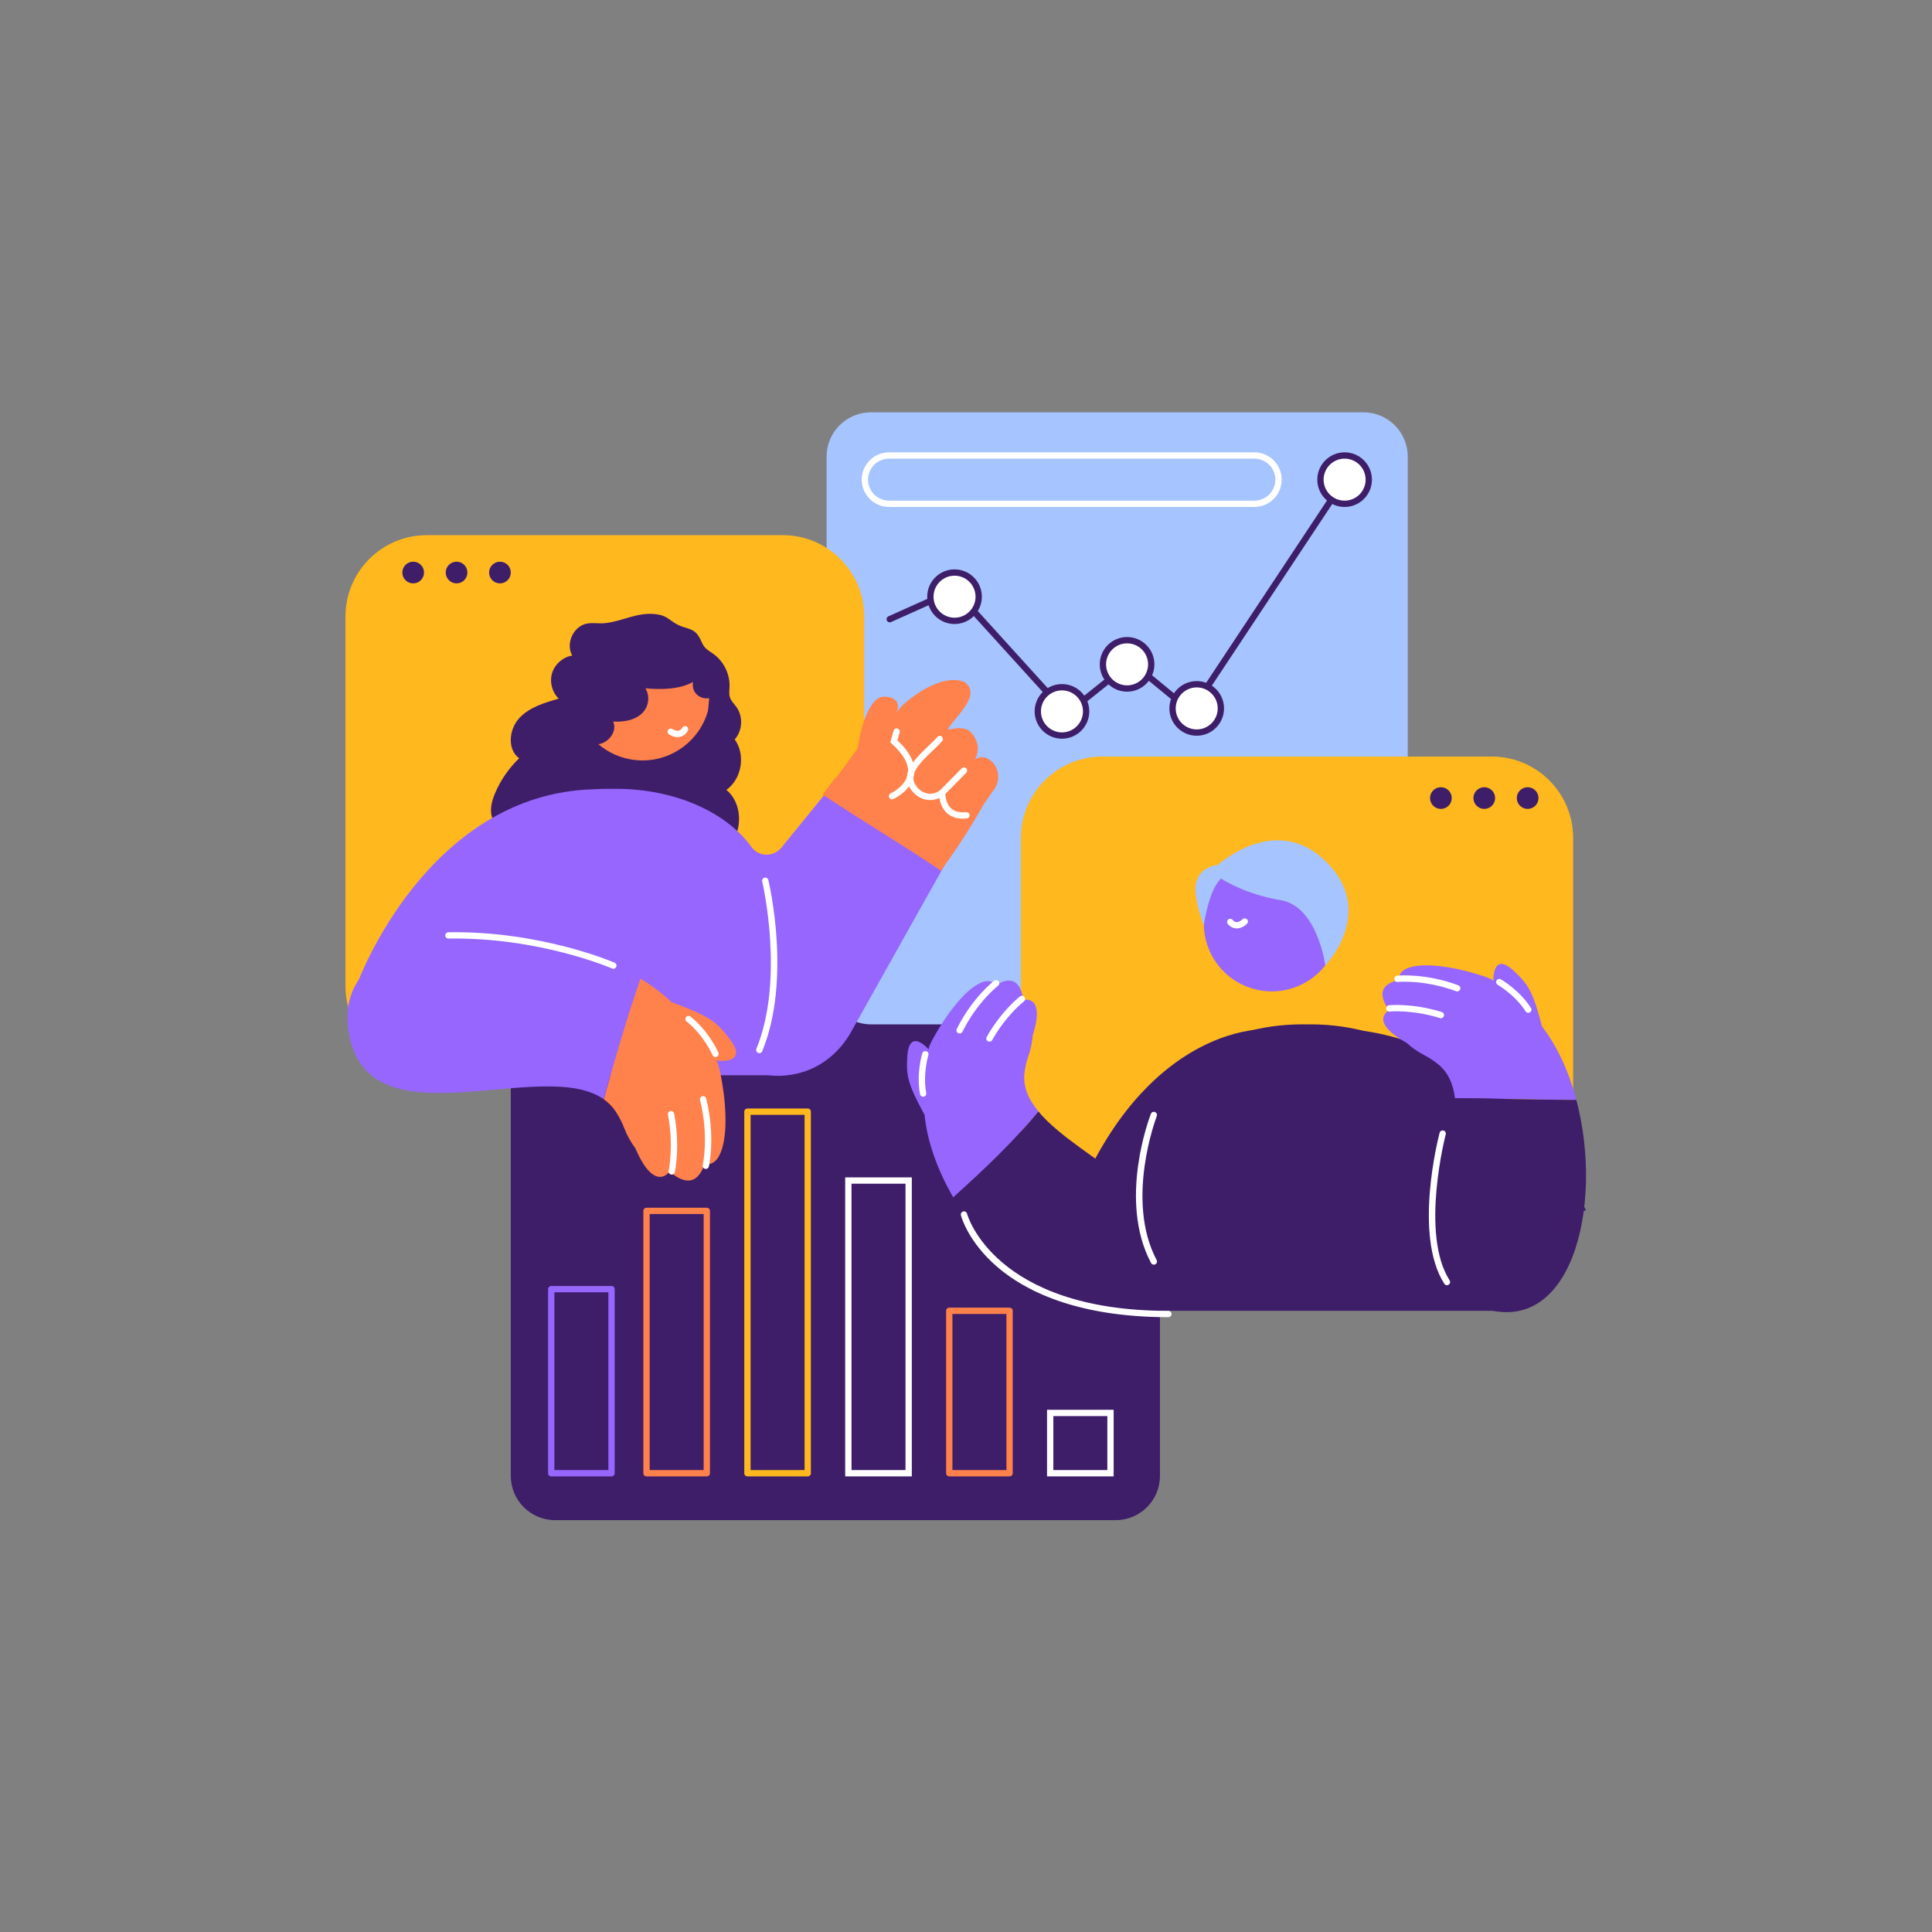 <?xml version="1.0" encoding="UTF-8" standalone="no"?>
<svg
   xmlns:dc="http://purl.org/dc/elements/1.1/"
   xmlns:cc="http://creativecommons.org/ns#"
   xmlns:rdf="http://www.w3.org/1999/02/22-rdf-syntax-ns#"
   xmlns:svg="http://www.w3.org/2000/svg"
   xmlns="http://www.w3.org/2000/svg"
   viewBox="0 0 816 816"
   height="816"
   width="816"
   xml:space="preserve"
   id="svg2"
   version="1.1"><rect x="0" y="0" width="816" height="816" fill="#808080" stroke="none"/><defs
     id="defs6"><clipPath
       id="clipPath18"
       clipPathUnits="userSpaceOnUse"><path
         id="path16"
         d="M 0,612 H 612 V 0 H 0 Z" /></clipPath></defs><g
     transform="matrix(1.333,0,0,-1.333,0,816)"
     id="g10"><g
       id="g12"><g
         clip-path="url(#clipPath18)"
         id="g14"><g
           transform="translate(353.509,130.494)"
           id="g20"><path
             id="path22"
             style="fill:#3e1e69;fill-opacity:1;fill-rule:nonzero;stroke:none"
             d="m 0,0 h -177.645 c -7.742,0 -14.019,6.277 -14.019,14.02 v 161.627 c 0,7.743 6.277,14.02 14.019,14.02 H 0 c 7.743,0 14.02,-6.277 14.02,-14.02 V 14.02 C 14.02,6.277 7.743,0 0,0" /></g><g
           transform="translate(432.023,287.588)"
           id="g24"><path
             id="path26"
             style="fill:#a6c4ff;fill-opacity:1;fill-rule:nonzero;stroke:none"
             d="m 0,0 h -156.092 c -7.742,0 -14.019,6.276 -14.019,14.02 v 165.878 c 0,7.743 6.277,14.02 14.019,14.02 H 0 c 7.743,0 14.02,-6.277 14.02,-14.02 V 14.02 C 14.02,6.276 7.743,0 0,0" /></g><g
           transform="translate(472.663,197.46)"
           id="g28"><path
             id="path30"
             style="fill:#ffb81e;fill-opacity:1;fill-rule:nonzero;stroke:none"
             d="m 0,0 h -123.408 c -14.241,0 -25.785,11.544 -25.785,25.785 v 123.408 c 0,14.241 11.544,25.786 25.785,25.786 H 0 c 14.241,0 25.785,-11.545 25.785,-25.786 V 25.785 C 25.785,11.544 14.241,0 0,0" /></g><g
           transform="translate(400.069,285.998)"
           id="g32"><path
             id="path34"
             style="fill:#3e1e69;fill-opacity:1;fill-rule:nonzero;stroke:none"
             d="m 0,0 -15.611,-53.826 -3.925,-13.544 -28.31,6.923 -12.654,3.089 c 1.869,4.86 3.843,9.315 5.898,13.383 5.728,11.359 12.074,19.788 18.345,26.033 C -17.831,0.414 0,0 0,0" /></g><g
           transform="translate(426.041,285.996)"
           id="g36"><path
             id="path38"
             style="fill:#3e1e69;fill-opacity:1;fill-rule:nonzero;stroke:none"
             d="M 0,0 C 0,0 48.221,0.888 76.498,-57.353 L 24.703,-67.368 Z" /></g><g
           transform="translate(415.313,287.588)"
           id="g40"><path
             id="path42"
             style="fill:#3e1e69;fill-opacity:1;fill-rule:nonzero;stroke:none"
             d="m 0,0 h -2.699 c -26.457,0 -47.905,-14.854 -47.905,-33.176 l -10.88,-57.587 H 60.148 L 47.904,-33.176 C 47.904,-14.854 26.457,0 0,0" /></g><g
           transform="translate(424.489,318.308)"
           id="g44"><path
             id="path46"
             style="fill:#9666ff;fill-opacity:1;fill-rule:nonzero;stroke:none"
             d="m 0,0 c -0.017,-0.315 -0.041,-0.623 -0.073,-0.929 -0.8,-7.693 -5.729,-14.69 -13.413,-17.785 -9.462,-3.798 -20.023,-0.429 -25.647,7.563 -0.937,1.333 -1.745,2.796 -2.376,4.38 -4.435,11.029 0.93,23.569 11.976,28.005 C -18.488,25.679 -5.939,20.33 -1.512,9.3 -0.283,6.254 0.193,3.078 0,0" /></g><g
           transform="translate(391.89,317.978)"
           id="g48"><path
             id="path50"
             style="fill:#ffffff;fill-opacity:1;fill-rule:nonzero;stroke:none"
             d="M 0,0 C -0.117,0 -0.235,0.006 -0.354,0.018 -1.923,0.176 -2.807,1.335 -2.902,1.467 -3.227,1.914 -3.127,2.54 -2.681,2.864 -2.234,3.188 -1.615,3.09 -1.29,2.651 -1.268,2.623 -0.821,2.066 -0.135,2.006 0.464,1.958 1.114,2.262 1.832,2.92 2.24,3.293 2.872,3.265 3.245,2.858 3.618,2.451 3.591,1.818 3.184,1.445 2.136,0.485 1.066,0 0,0" /></g><g
           transform="translate(488.599,286.903)"
           id="g52"><path
             id="path54"
             style="fill:#9666ff;fill-opacity:1;fill-rule:nonzero;stroke:none"
             d="m 0,0 c -2.941,11.163 -4.312,13.298 -8.886,17.57 -6.952,6.498 -6.534,-3.134 -6.522,-3.17 -0.321,0.963 -6.72,2.63 -7.722,2.911 -5.19,1.451 -13.694,2.952 -18.709,1.443 -1.506,-0.453 -2.751,-1.184 -3.265,-2.43 -0.043,-0.101 -0.27,-1.636 -0.22,-1.626 -9.553,-1.892 -3.106,-9.504 -3.106,-9.504 0,0 -6.847,-3.432 5.581,-10.409 1.546,-1.431 3.363,-2.722 5.421,-3.796 1.508,-0.786 3.037,-1.753 4.5,-2.943 3.239,-2.634 4.793,-6.346 5.323,-10.736 12.699,-0.115 25.581,-0.538 38.471,-0.569 C 8.554,-14.529 4.937,-6.411 0,0" /></g><g
           transform="translate(460.993,264.213)"
           id="g56"><path
             id="path58"
             style="fill:#3e1e69;fill-opacity:1;fill-rule:nonzero;stroke:none"
             d="M 0,0 C 2.491,-20.65 -17.773,-56.352 7.049,-65.93 36.756,-77.394 47.428,-34.389 38.472,-0.568 25.581,-0.537 12.699,-0.114 0,0" /></g><g
           transform="translate(461.723,298.019)"
           id="g60"><path
             id="path62"
             style="fill:#ffffff;fill-opacity:1;fill-rule:nonzero;stroke:none"
             d="m 0,0 c -0.116,0 -0.235,0.021 -0.351,0.063 -9.984,3.736 -18.39,2.949 -18.475,2.939 -0.558,-0.052 -1.04,0.345 -1.095,0.894 -0.056,0.549 0.344,1.04 0.893,1.096 0.361,0.035 8.931,0.853 19.379,-3.055 C 0.868,1.743 1.13,1.167 0.937,0.649 0.786,0.248 0.405,0 0,0" /></g><g
           transform="translate(456.544,289.531)"
           id="g64"><path
             id="path66"
             style="fill:#ffffff;fill-opacity:1;fill-rule:nonzero;stroke:none"
             d="m 0,0 c -0.098,0 -0.198,0.015 -0.297,0.045 -8.832,2.747 -15.88,2.083 -15.952,2.074 -0.558,-0.054 -1.039,0.345 -1.095,0.895 -0.055,0.549 0.344,1.039 0.893,1.095 C -16.15,4.14 -8.947,4.83 0.297,1.955 0.824,1.791 1.119,1.23 0.955,0.703 0.821,0.274 0.427,0 0,0" /></g><g
           transform="translate(484.237,291.241)"
           id="g68"><path
             id="path70"
             style="fill:#ffffff;fill-opacity:1;fill-rule:nonzero;stroke:none"
             d="m 0,0 c -0.329,0 -0.651,0.162 -0.842,0.459 -3.418,5.313 -8.787,8.369 -8.841,8.399 -0.481,0.271 -0.652,0.881 -0.381,1.363 0.27,0.481 0.878,0.652 1.362,0.382 C -8.465,10.469 -2.844,7.269 0.84,1.541 1.139,1.076 1.005,0.458 0.54,0.159 0.373,0.052 0.186,0 0,0" /></g><g
           transform="translate(329.021,259.994)"
           id="g72"><path
             id="path74"
             style="fill:#9666ff;fill-opacity:1;fill-rule:nonzero;stroke:none"
             d="m 0,0 c -3.189,3.867 -4.999,7.968 -4.388,12.521 0.247,1.84 0.692,3.564 1.242,5.145 0.753,2.158 1.185,4.31 1.329,6.378 4.208,13.384 -3.018,11.227 -3.018,11.227 0,0 -0.509,9.806 -8.636,4.722 0.043,0.027 -1.154,0.974 -1.254,1.018 -1.209,0.547 -2.594,0.231 -3.98,-0.46 -4.614,-2.299 -9.699,-9.11 -12.442,-13.651 -0.53,-0.877 -3.996,-6.387 -3.576,-7.294 -0.015,0.034 -6.211,7.222 -6.815,-2.126 -0.398,-6.147 0.059,-8.603 5.477,-18.59 0.854,-8.65 4.207,-17.695 9.083,-26.13 C -17.401,-18.608 -8.066,-9.827 0,0" /></g><g
           transform="translate(329.021,259.994)"
           id="g76"><path
             id="path78"
             style="fill:#3e1e69;fill-opacity:1;fill-rule:nonzero;stroke:none"
             d="M 0,0 C -8.066,-9.827 -17.401,-18.608 -26.978,-27.24 -10.072,-56.491 25.187,-78.388 38.439,-50.799 49.496,-27.784 13.083,-15.861 0,0" /></g><g
           transform="translate(304.061,284.694)"
           id="g80"><path
             id="path82"
             style="fill:#ffffff;fill-opacity:1;fill-rule:nonzero;stroke:none"
             d="m 0,0 c -0.148,0 -0.299,0.033 -0.441,0.104 -0.496,0.244 -0.699,0.843 -0.455,1.338 4.856,9.85 11.558,15.048 11.841,15.264 0.438,0.334 1.065,0.252 1.4,-0.185 0.336,-0.439 0.253,-1.067 -0.184,-1.403 C 12.095,15.068 5.537,9.965 0.898,0.558 0.724,0.205 0.369,0 0,0" /></g><g
           transform="translate(313.498,282.101)"
           id="g84"><path
             id="path86"
             style="fill:#ffffff;fill-opacity:1;fill-rule:nonzero;stroke:none"
             d="m 0,0 c -0.167,0 -0.336,0.042 -0.491,0.13 -0.481,0.271 -0.651,0.882 -0.378,1.362 4.691,8.299 10.324,12.661 10.561,12.843 0.438,0.335 1.067,0.252 1.402,-0.186 0.335,-0.438 0.252,-1.066 -0.186,-1.402 C 10.853,12.705 5.351,8.431 0.871,0.508 0.687,0.183 0.349,0 0,0" /></g><g
           transform="translate(292.487,264.653)"
           id="g88"><path
             id="path90"
             style="fill:#ffffff;fill-opacity:1;fill-rule:nonzero;stroke:none"
             d="m 0,0 c -0.473,0 -0.893,0.336 -0.982,0.818 -1.222,6.594 0.652,12.684 0.733,12.94 0.166,0.526 0.726,0.821 1.253,0.654 0.527,-0.165 0.82,-0.725 0.655,-1.253 C 1.641,13.101 -0.144,7.272 0.984,1.182 1.085,0.639 0.726,0.117 0.183,0.017 0.122,0.005 0.06,0 0,0" /></g><g
           transform="translate(135.247,273.986)"
           id="g92"><path
             id="path94"
             style="fill:#ffb81e;fill-opacity:1;fill-rule:nonzero;stroke:none"
             d="m 0,0 h 112.79 c 14.241,0 25.785,11.544 25.785,25.785 v 117.031 c 0,14.241 -11.544,25.786 -25.785,25.786 H 0 c -14.241,0 -25.786,-11.545 -25.786,-25.786 V 25.785 C -25.786,11.544 -14.241,0 0,0" /></g><g
           transform="translate(191.736,414.71)"
           id="g96"><path
             id="path98"
             style="fill:#3e1e69;fill-opacity:1;fill-rule:nonzero;stroke:none"
             d="m 0,0 c -1.959,-0.217 -3.968,0.233 -5.898,-0.166 -4.215,-0.87 -6.68,-6.38 -4.521,-10.103 -2.918,-0.465 -5.485,-2.684 -6.368,-5.504 -0.883,-2.82 -0.039,-6.107 2.093,-8.153 -4.573,-1.294 -9.397,-2.74 -12.589,-6.26 -3.191,-3.521 -3.787,-9.831 0.049,-12.634 -3.263,-3.116 -5.88,-6.905 -7.639,-11.06 -1.099,-2.599 -1.854,-5.6 -0.753,-8.199 0.955,-2.256 3.113,-3.742 5.224,-4.989 12.766,-7.538 27.644,-10.887 42.434,-11.91 5.505,-0.38 11.131,-0.441 16.426,1.111 5.294,1.552 10.273,4.925 12.652,9.904 2.379,4.978 1.572,11.612 -2.68,15.129 4.879,3.499 6.135,11.121 2.639,16.001 2.453,2.744 2.702,7.209 0.569,10.208 -0.734,1.032 -1.724,1.927 -2.107,3.133 -0.338,1.064 -0.151,2.211 -0.111,3.326 0.141,4.018 -1.834,8.049 -5.094,10.4 -0.976,0.704 -2.075,1.281 -2.833,2.215 -0.729,0.896 -1.075,2.037 -1.642,3.044 C 28.086,-1.377 25.66,-1.894 23,-0.501 20.148,0.991 19.624,2.468 15.934,2.856 9.988,3.482 5.658,0.627 0,0" /></g><g
           transform="translate(264.099,363.853)"
           id="g100"><path
             id="path102"
             style="fill:#9666ff;fill-opacity:1;fill-rule:nonzero;stroke:none"
             d="m 0,0 -16.527,-20.292 c -2.476,-3.04 -7.189,-2.952 -9.476,0.233 -7.839,10.917 -24.101,18.421 -42.902,18.421 h -2.7 c -1.417,0 -2.815,-0.051 -4.201,-0.134 h -0.001 c -53.159,-1.346 -75.064,-61.512 -75.064,-61.512 l 31.361,0.641 v -29.758 h 98.791 c 3.649,-0.415 7.345,-0.077 10.847,0.981 6.597,1.994 12.042,6.694 15.412,12.707 l 31.106,55.49 C 24.224,-14.836 12.29,-8.155 0,0" /></g><g
           transform="translate(224.765,388.875)"
           id="g104"><path
             id="path106"
             style="fill:#ff814b;fill-opacity:1;fill-rule:nonzero;stroke:none"
             d="m 0,0 c -0.235,-1.309 -0.593,-2.581 -1.045,-3.777 -0.132,-0.339 -0.264,-0.669 -0.405,-0.989 -3.909,-8.957 -13.581,-14.372 -23.612,-12.545 -4.464,0.81 -8.345,2.948 -11.321,5.915 -2.468,2.458 -4.332,5.481 -5.378,8.825 -0.094,0.292 -0.178,0.584 -0.263,0.894 -0.801,2.977 -0.971,6.179 -0.377,9.409 2.129,11.698 13.355,19.449 25.062,17.311 C -5.623,22.905 2.138,11.688 0,0" /></g><g
           transform="translate(214.692,378.597)"
           id="g108"><path
             id="path110"
             style="fill:#ffffff;fill-opacity:1;fill-rule:nonzero;stroke:none"
             d="m 0,0 c -0.844,0 -1.743,0.285 -2.688,0.851 -0.473,0.284 -0.627,0.898 -0.343,1.372 0.284,0.475 0.899,0.628 1.372,0.343 C -0.815,2.061 -0.1,1.894 0.468,2.07 1.132,2.277 1.447,2.912 1.449,2.918 1.677,3.421 2.272,3.642 2.773,3.415 3.276,3.187 3.499,2.594 3.271,2.091 3.203,1.942 2.569,0.63 1.063,0.161 0.72,0.054 0.365,0 0,0" /></g><g
           transform="translate(283.336,375.691)"
           id="g112"><path
             id="path114"
             style="fill:#ff814b;fill-opacity:1;fill-rule:nonzero;stroke:none"
             d="M 0,0 -0.004,0.824 C -0.001,0.812 0.001,0.802 0.003,0.792 0.065,0.544 0.093,0.252 0.122,-0.039 Z m 30.293,-4.345 c -1.327,0.96 -2.838,1.284 -4.68,0.244 1.568,2.993 1.026,6.328 -1.799,8.952 C 21.86,6.257 19.1,5.687 16.937,5.232 18.123,8.316 28.183,16.07 22.354,20.277 22.337,20.289 16.851,23.715 5.831,15.613 3.889,14.186 1.971,12.61 0.747,10.65 c 0.696,1.854 1.17,4.765 -3.763,5.082 -5.304,0.342 -7.819,-12.271 -7.819,-12.271 l -0.735,-4.052 c -0.065,-0.147 -2.383,-3.458 -6.918,-9.493 l -0.17,0.11 -4.029,-5.342 c 12.291,-8.155 25.166,-15.778 37.588,-24.165 l 0.609,1.087 c 5.996,8.254 10.25,15.392 12.969,20.231 1.433,2.021 2.387,3.361 3.179,4.484 2.101,2.98 1.589,7.197 -1.365,9.334" /></g><g
           transform="translate(305.059,352.765)"
           id="g116"><path
             id="path118"
             style="fill:#ffffff;fill-opacity:1;fill-rule:nonzero;stroke:none"
             d="m 0,0 c -2.069,0 -3.768,0.604 -5.061,1.804 -1.533,1.423 -2.124,3.364 -2.35,4.743 -2.103,-0.965 -4.366,-0.88 -6.404,0.284 -2.513,1.436 -4.098,4.178 -3.854,6.669 0.328,3.367 3.767,6.651 6.801,9.548 1.085,1.037 2.111,2.015 2.816,2.846 0.357,0.42 0.988,0.471 1.41,0.113 0.42,-0.358 0.472,-0.988 0.114,-1.409 -0.773,-0.909 -1.835,-1.923 -2.958,-2.996 -2.645,-2.525 -5.936,-5.668 -6.193,-8.297 -0.164,-1.677 1.064,-3.714 2.856,-4.737 1.06,-0.606 3.21,-1.354 5.685,0.453 L -5.483,10.227 -5.549,8.18 C -5.55,8.151 -5.611,5.034 -3.692,3.262 -2.588,2.244 -0.994,1.838 1.047,2.058 1.604,2.114 2.09,1.719 2.147,1.17 2.206,0.622 1.81,0.128 1.26,0.07 0.826,0.023 0.406,0 0,0" /></g><g
           transform="translate(298.51,359.977)"
           id="g120"><path
             id="path122"
             style="fill:#ffffff;fill-opacity:1;fill-rule:nonzero;stroke:none"
             d="M 0,0 C -0.253,0 -0.507,0.096 -0.701,0.287 -1.095,0.675 -1.1,1.308 -0.713,1.701 l 6.927,7.04 C 6.603,9.135 7.237,9.138 7.628,8.752 8.022,8.365 8.028,7.732 7.64,7.338 L 0.713,0.299 C 0.517,0.1 0.259,0 0,0" /></g><g
           transform="translate(282.647,358.887)"
           id="g124"><path
             id="path126"
             style="fill:#ffffff;fill-opacity:1;fill-rule:nonzero;stroke:none"
             d="m 0,0 c -0.38,0 -0.744,0.219 -0.911,0.588 -0.228,0.502 -0.005,1.095 0.497,1.323 0.049,0.022 4.806,2.229 5.419,6.243 0.436,2.855 -1.282,6.039 -5.107,9.464 l -0.466,0.417 1.059,3.718 c 0.151,0.531 0.703,0.838 1.236,0.688 0.531,-0.151 0.838,-0.705 0.688,-1.236 L 1.697,18.684 C 5.734,14.925 7.512,11.279 6.98,7.839 6.193,2.75 0.646,0.195 0.41,0.088 0.277,0.028 0.137,0 0,0" /></g><g
           transform="translate(240.59,278.461)"
           id="g128"><path
             id="path130"
             style="fill:#ffffff;fill-opacity:1;fill-rule:nonzero;stroke:none"
             d="m 0,0 c -0.126,0 -0.255,0.023 -0.379,0.075 -0.511,0.209 -0.755,0.793 -0.546,1.305 9.064,22.094 1.91,52.716 1.837,53.022 -0.129,0.537 0.203,1.077 0.74,1.205 0.539,0.127 1.077,-0.203 1.205,-0.74 C 3.163,53.589 10.231,23.307 0.926,0.62 0.767,0.233 0.394,0 0,0" /></g><g
           transform="translate(195.108,259.935)"
           id="g132"><path
             id="path134"
             style="fill:#ff814b;fill-opacity:1;fill-rule:nonzero;stroke:none"
             d="m 0,0 c 1.136,-1.737 2.015,-3.521 2.695,-5.262 0.929,-2.376 2.133,-4.51 3.526,-6.366 6.158,-14.4 10.89,-7.288 10.89,-7.288 0,0 7.653,-7.922 11.02,2.326 -0.018,-0.054 1.725,0.022 1.844,0.057 1.46,0.423 2.439,1.704 3.143,3.303 2.343,5.321 1.783,14.803 0.844,20.652 -0.181,1.129 -1.202,8.326 -2.235,8.786 0.038,-0.017 10.738,-1.563 4.396,6.786 -4.171,5.491 -6.374,7.235 -18.452,11.717 -2.911,2.742 -6.24,5.231 -9.873,7.463 C 3.449,29.667 -0.265,16.842 -3.82,3.928 -2.331,2.878 -1.041,1.59 0,0" /></g><g
           transform="translate(202.907,302.109)"
           id="g136"><path
             id="path138"
             style="fill:#9666ff;fill-opacity:1;fill-rule:nonzero;stroke:none"
             d="m 0,0 c -35.967,22.098 -101.946,18.7 -91.777,-19.958 8.362,-31.793 61.105,-4.864 80.159,-18.288 C -8.063,-25.332 -4.349,-12.507 0,0" /></g><g
           transform="translate(223.64,241.775)"
           id="g140"><path
             id="path142"
             style="fill:#ffffff;fill-opacity:1;fill-rule:nonzero;stroke:none"
             d="m 0,0 c -0.073,0 -0.146,0.008 -0.221,0.024 -0.538,0.122 -0.877,0.658 -0.756,1.196 0.021,0.091 2.01,9.226 -0.855,20.603 -0.134,0.535 0.19,1.079 0.726,1.214 0.536,0.134 1.079,-0.189 1.214,-0.725 C 3.095,10.446 1.062,1.169 0.975,0.779 0.87,0.315 0.457,0 0,0" /></g><g
           transform="translate(212.836,239.985)"
           id="g144"><path
             id="path146"
             style="fill:#ffffff;fill-opacity:1;fill-rule:nonzero;stroke:none"
             d="m 0,0 c -0.073,0 -0.146,0.008 -0.221,0.024 -0.538,0.122 -0.877,0.658 -0.756,1.196 0.018,0.076 1.69,7.736 -0.221,17.738 -0.103,0.542 0.253,1.066 0.795,1.17 0.544,0.101 1.067,-0.252 1.17,-0.795 C 2.761,8.897 1.048,1.106 0.975,0.779 0.869,0.315 0.457,0 0,0" /></g><g
           transform="translate(226.708,277.212)"
           id="g148"><path
             id="path150"
             style="fill:#ffffff;fill-opacity:1;fill-rule:nonzero;stroke:none"
             d="m 0,0 c -0.388,0 -0.757,0.228 -0.919,0.605 -0.027,0.064 -2.759,6.321 -8.244,10.665 -0.432,0.342 -0.505,0.971 -0.162,1.405 0.343,0.432 0.971,0.506 1.405,0.163 C -2.026,8.17 0.801,1.668 0.919,1.394 1.136,0.886 0.901,0.299 0.394,0.081 0.265,0.026 0.131,0 0,0" /></g><g
           transform="translate(194.34,305.21)"
           id="g152"><path
             id="path154"
             style="fill:#ffffff;fill-opacity:1;fill-rule:nonzero;stroke:none"
             d="m 0,0 c -0.134,0 -0.27,0.026 -0.4,0.084 -0.228,0.101 -23.156,9.976 -51.841,9.471 -0.585,-0.012 -1.008,0.43 -1.017,0.982 -0.01,0.552 0.43,1.008 0.982,1.018 C -23.098,12.064 0.17,2.018 0.402,1.916 0.908,1.694 1.138,1.105 0.917,0.599 0.752,0.224 0.385,0 0,0" /></g><path
           id="path156"
           style="fill:#9666ff;fill-opacity:1;fill-rule:nonzero;stroke:none"
           d="m 175.656,146.361 h 17.106 v 56.333 h -17.106 z m 18.106,-2 h -19.106 c -0.552,0 -1,0.448 -1,1 v 58.333 c 0,0.553 0.448,1 1,1 h 19.106 c 0.552,0 1,-0.447 1,-1 v -58.333 c 0,-0.552 -0.448,-1 -1,-1" /><path
           id="path158"
           style="fill:#ff814b;fill-opacity:1;fill-rule:nonzero;stroke:none"
           d="m 205.846,146.361 h 17.106 v 81.125 h -17.106 z m 18.107,-2 h -19.107 c -0.552,0 -1,0.448 -1,1 v 83.125 c 0,0.553 0.448,1 1,1 h 19.107 c 0.552,0 1,-0.447 1,-1 v -83.125 c 0,-0.552 -0.448,-1 -1,-1" /><path
           id="path160"
           style="fill:#ffb81e;fill-opacity:1;fill-rule:nonzero;stroke:none"
           d="m 237.823,146.361 h 17.106 v 112.561 h -17.106 z m 18.106,-2 h -19.106 c -0.552,0 -1,0.448 -1,1 v 114.561 c 0,0.553 0.448,1 1,1 h 19.106 c 0.552,0 1,-0.447 1,-1 V 145.361 c 0,-0.552 -0.448,-1 -1,-1" /><path
           id="path162"
           style="fill:#ffffff;fill-opacity:1;fill-rule:nonzero;stroke:none"
           d="m 269.8,146.361 h 17.106 v 90.737 H 269.8 Z m 19.106,-2 H 267.8 v 94.737 h 21.106 z" /><path
           id="path164"
           style="fill:#ff814b;fill-opacity:1;fill-rule:nonzero;stroke:none"
           d="m 301.776,146.361 h 17.106 v 49.464 h -17.106 z m 18.107,-2 h -19.107 c -0.552,0 -1,0.448 -1,1 v 51.464 c 0,0.553 0.448,1 1,1 h 19.107 c 0.553,0 1,-0.447 1,-1 v -51.464 c 0,-0.552 -0.447,-1 -1,-1" /><path
           id="path166"
           style="fill:#ffffff;fill-opacity:1;fill-rule:nonzero;stroke:none"
           d="m 333.753,146.361 h 17.106 v 17.106 h -17.106 z m 19.106,-2 h -21.106 v 21.106 h 21.106 z" /><g
           transform="translate(337.988,385.001)"
           id="g168"><path
             id="path170"
             style="fill:#3e1e69;fill-opacity:1;fill-rule:nonzero;stroke:none"
             d="M 0,0 C -0.272,0 -0.544,0.111 -0.74,0.328 L -35.796,38.967 -55.665,30.05 c -0.505,-0.226 -1.097,0 -1.321,0.503 -0.227,0.504 -0.001,1.095 0.502,1.322 l 20.531,9.214 c 0.397,0.177 0.86,0.079 1.15,-0.24 L 0.109,2.368 19.792,18.128 c 0.369,0.296 0.895,0.291 1.261,-0.008 L 39.154,3.228 87.22,75.729 c 0.304,0.461 0.925,0.587 1.385,0.281 0.46,-0.305 0.586,-0.926 0.281,-1.386 L 40.208,1.198 C 40.052,0.962 39.803,0.804 39.522,0.762 39.244,0.718 38.958,0.799 38.739,0.979 L 20.408,16.06 0.625,0.219 C 0.441,0.072 0.22,0 0,0" /></g><g
           transform="translate(310.101,423.089)"
           id="g172"><path
             id="path174"
             style="fill:#ffffff;fill-opacity:1;fill-rule:nonzero;stroke:none"
             d="m 0,0 c 0,-4.229 -3.428,-7.656 -7.656,-7.656 -4.228,0 -7.656,3.427 -7.656,7.656 0,4.229 3.428,7.656 7.656,7.656 C -3.428,7.656 0,4.229 0,0" /></g><g
           transform="translate(302.445,429.746)"
           id="g176"><path
             id="path178"
             style="fill:#3e1e69;fill-opacity:1;fill-rule:nonzero;stroke:none"
             d="m 0,0 c -3.67,0 -6.656,-2.986 -6.656,-6.656 0,-3.671 2.986,-6.657 6.656,-6.657 3.67,0 6.656,2.986 6.656,6.657 C 6.656,-2.986 3.67,0 0,0 m 0,-15.313 c -4.773,0 -8.656,3.884 -8.656,8.657 C -8.656,-1.883 -4.773,2 0,2 4.773,2 8.656,-1.883 8.656,-6.656 8.656,-11.429 4.773,-15.313 0,-15.313" /></g><g
           transform="translate(344.14,386.752)"
           id="g180"><path
             id="path182"
             style="fill:#ffffff;fill-opacity:1;fill-rule:nonzero;stroke:none"
             d="m 0,0 c 0,-4.228 -3.428,-7.656 -7.656,-7.656 -4.229,0 -7.657,3.428 -7.657,7.656 0,4.229 3.428,7.656 7.657,7.656 C -3.428,7.656 0,4.229 0,0" /></g><g
           transform="translate(336.483,393.408)"
           id="g184"><path
             id="path186"
             style="fill:#3e1e69;fill-opacity:1;fill-rule:nonzero;stroke:none"
             d="m 0,0 c -3.67,0 -6.656,-2.986 -6.656,-6.656 0,-3.67 2.986,-6.656 6.656,-6.656 3.67,0 6.656,2.986 6.656,6.656 C 6.656,-2.986 3.67,0 0,0 m 0,-15.312 c -4.773,0 -8.656,3.883 -8.656,8.656 C -8.656,-1.883 -4.773,2 0,2 4.773,2 8.656,-1.883 8.656,-6.656 8.656,-11.429 4.773,-15.312 0,-15.312" /></g><g
           transform="translate(364.771,401.655)"
           id="g188"><path
             id="path190"
             style="fill:#ffffff;fill-opacity:1;fill-rule:nonzero;stroke:none"
             d="m 0,0 c 0,-4.229 -3.428,-7.656 -7.656,-7.656 -4.229,0 -7.657,3.427 -7.657,7.656 0,4.228 3.428,7.656 7.657,7.656 C -3.428,7.656 0,4.228 0,0" /></g><g
           transform="translate(357.114,408.31)"
           id="g192"><path
             id="path194"
             style="fill:#3e1e69;fill-opacity:1;fill-rule:nonzero;stroke:none"
             d="m 0,0 c -3.67,0 -6.656,-2.986 -6.656,-6.656 0,-3.67 2.986,-6.656 6.656,-6.656 3.67,0 6.656,2.986 6.656,6.656 C 6.656,-2.986 3.67,0 0,0 m 0,-15.312 c -4.773,0 -8.656,3.883 -8.656,8.656 C -8.656,-1.883 -4.773,2 0,2 4.773,2 8.656,-1.883 8.656,-6.656 8.656,-11.429 4.773,-15.312 0,-15.312" /></g><g
           transform="translate(386.833,387.694)"
           id="g196"><path
             id="path198"
             style="fill:#ffffff;fill-opacity:1;fill-rule:nonzero;stroke:none"
             d="m 0,0 c 0,-4.228 -3.428,-7.656 -7.655,-7.656 -4.229,0 -7.657,3.428 -7.657,7.656 0,4.229 3.428,7.656 7.657,7.656 C -3.428,7.656 0,4.229 0,0" /></g><g
           transform="translate(379.178,394.35)"
           id="g200"><path
             id="path202"
             style="fill:#3e1e69;fill-opacity:1;fill-rule:nonzero;stroke:none"
             d="m 0,0 c -3.67,0 -6.656,-2.986 -6.656,-6.656 0,-3.671 2.986,-6.657 6.656,-6.657 3.67,0 6.655,2.986 6.655,6.657 C 6.655,-2.986 3.67,0 0,0 m 0,-15.313 c -4.773,0 -8.656,3.884 -8.656,8.657 C -8.656,-1.883 -4.773,2 0,2 4.772,2 8.655,-1.883 8.655,-6.656 8.655,-11.429 4.772,-15.313 0,-15.313" /></g><g
           transform="translate(433.697,460.178)"
           id="g204"><path
             id="path206"
             style="fill:#ffffff;fill-opacity:1;fill-rule:nonzero;stroke:none"
             d="m 0,0 c 0,-4.229 -3.428,-7.656 -7.656,-7.656 -4.229,0 -7.657,3.427 -7.657,7.656 0,4.229 3.428,7.656 7.657,7.656 C -3.428,7.656 0,4.229 0,0" /></g><g
           transform="translate(426.041,466.834)"
           id="g208"><path
             id="path210"
             style="fill:#3e1e69;fill-opacity:1;fill-rule:nonzero;stroke:none"
             d="m 0,0 c -3.67,0 -6.656,-2.986 -6.656,-6.656 0,-3.671 2.986,-6.657 6.656,-6.657 3.67,0 6.656,2.986 6.656,6.657 C 6.656,-2.986 3.67,0 0,0 m 0,-15.313 c -4.773,0 -8.656,3.884 -8.656,8.657 C -8.656,-1.883 -4.773,2 0,2 4.773,2 8.656,-1.883 8.656,-6.656 8.656,-11.429 4.773,-15.313 0,-15.313" /></g><g
           transform="translate(459.981,359.287)"
           id="g212"><path
             id="path214"
             style="fill:#3e1e69;fill-opacity:1;fill-rule:nonzero;stroke:none"
             d="m 0,0 c 0,-1.898 -1.539,-3.437 -3.438,-3.437 -1.897,0 -3.436,1.539 -3.436,3.437 0,1.898 1.539,3.437 3.436,3.437 C -1.539,3.437 0,1.898 0,0" /></g><g
           transform="translate(473.728,359.287)"
           id="g216"><path
             id="path218"
             style="fill:#3e1e69;fill-opacity:1;fill-rule:nonzero;stroke:none"
             d="m 0,0 c 0,-1.898 -1.539,-3.437 -3.438,-3.437 -1.898,0 -3.436,1.539 -3.436,3.437 0,1.898 1.538,3.437 3.436,3.437 C -1.539,3.437 0,1.898 0,0" /></g><g
           transform="translate(487.474,359.287)"
           id="g220"><path
             id="path222"
             style="fill:#3e1e69;fill-opacity:1;fill-rule:nonzero;stroke:none"
             d="m 0,0 c 0,-1.898 -1.539,-3.437 -3.438,-3.437 -1.898,0 -3.436,1.539 -3.436,3.437 0,1.898 1.538,3.437 3.436,3.437 C -1.539,3.437 0,1.898 0,0" /></g><g
           transform="translate(134.353,430.746)"
           id="g224"><path
             id="path226"
             style="fill:#3e1e69;fill-opacity:1;fill-rule:nonzero;stroke:none"
             d="m 0,0 c 0,-1.898 -1.539,-3.437 -3.437,-3.437 -1.898,0 -3.437,1.539 -3.437,3.437 0,1.898 1.539,3.437 3.437,3.437 C -1.539,3.437 0,1.898 0,0" /></g><g
           transform="translate(148.099,430.746)"
           id="g228"><path
             id="path230"
             style="fill:#3e1e69;fill-opacity:1;fill-rule:nonzero;stroke:none"
             d="m 0,0 c 0,-1.898 -1.539,-3.437 -3.437,-3.437 -1.898,0 -3.437,1.539 -3.437,3.437 0,1.898 1.539,3.437 3.437,3.437 C -1.539,3.437 0,1.898 0,0" /></g><g
           transform="translate(161.845,430.746)"
           id="g232"><path
             id="path234"
             style="fill:#3e1e69;fill-opacity:1;fill-rule:nonzero;stroke:none"
             d="m 0,0 c 0,-1.898 -1.539,-3.437 -3.437,-3.437 -1.898,0 -3.437,1.539 -3.437,3.437 0,1.898 1.539,3.437 3.437,3.437 C -1.539,3.437 0,1.898 0,0" /></g><g
           transform="translate(458.466,204.939)"
           id="g236"><path
             id="path238"
             style="fill:#ffffff;fill-opacity:1;fill-rule:nonzero;stroke:none"
             d="m 0,0 c -0.329,0 -0.652,0.162 -0.843,0.461 -9.866,15.4 -1.83,46.509 -1.483,47.825 0.14,0.534 0.69,0.85 1.222,0.712 0.534,-0.141 0.852,-0.687 0.711,-1.222 C -0.475,47.463 -8.551,16.2 0.841,1.539 1.139,1.074 1.004,0.456 0.538,0.158 0.371,0.051 0.185,0 0,0" /></g><g
           transform="translate(365.592,211.444)"
           id="g240"><path
             id="path242"
             style="fill:#ffffff;fill-opacity:1;fill-rule:nonzero;stroke:none"
             d="m 0,0 c -0.358,0 -0.705,0.193 -0.885,0.532 -10.507,19.864 -0.48,46.154 -0.048,47.264 0.2,0.514 0.782,0.77 1.294,0.568 0.515,-0.2 0.77,-0.779 0.57,-1.294 C 0.828,46.807 -9.192,20.514 0.883,1.468 1.142,0.979 0.955,0.374 0.467,0.116 0.317,0.037 0.157,0 0,0" /></g><g
           transform="translate(386.833,333.812)"
           id="g244"><path
             id="path246"
             style="fill:#a6c4ff;fill-opacity:1;fill-rule:nonzero;stroke:none"
             d="m 0,0 c 0,0 7.301,-4.944 18.968,-6.888 11.666,-1.945 14.106,-20.645 14.106,-20.645 0,0 16.349,16.767 0.362,32.758 -15.988,15.99 -34.377,-0.942 -34.377,-0.942 0,0 -5.144,-0.284 -6.714,-4.999 -1.572,-4.714 2.246,-14.117 2.246,-14.117 0,0 1.512,11.027 5.409,14.833" /></g><g
           transform="translate(226.101,388.435)"
           id="g248"><path
             id="path250"
             style="fill:#3e1e69;fill-opacity:1;fill-rule:nonzero;stroke:none"
             d="m 0,0 c -0.25,-1.392 -0.631,-2.743 -1.111,-4.015 -0.14,0.161 -0.261,0.351 -0.351,0.561 -0.56,1.222 -0.07,3.734 0.06,5.937 -2.983,-0.39 -5.706,1.762 -5.106,5.156 -4.405,-2.443 -10.201,-2.443 -15.077,-2.012 1.571,-2.683 1.011,-6.157 -1.402,-8.21 -2.373,-2.022 -5.717,-2.483 -8.84,-2.333 1.321,-2.833 -1.091,-6.327 -4.115,-7.058 -0.901,-0.22 -1.822,-0.25 -2.733,-0.14 -2.623,2.613 -4.606,5.827 -5.717,9.381 -0.1,0.31 -0.19,0.621 -0.28,0.951 -0.851,3.164 -1.031,6.568 -0.401,10.002 2.263,12.434 14.197,20.674 26.641,18.401 C -5.977,24.349 2.272,12.425 0,0" /></g><g
           transform="translate(281.694,466.834)"
           id="g252"><path
             id="path254"
             style="fill:#ffffff;fill-opacity:1;fill-rule:nonzero;stroke:none"
             d="m 0,0 c -3.67,0 -6.656,-2.986 -6.656,-6.656 0,-3.671 2.986,-6.657 6.656,-6.657 h 115.75 c 3.67,0 6.657,2.986 6.657,6.657 0,3.67 -2.987,6.656 -6.657,6.656 z M 115.75,-15.313 H 0 c -4.773,0 -8.656,3.884 -8.656,8.657 C -8.656,-1.883 -4.773,2 0,2 h 115.75 c 4.774,0 8.657,-3.883 8.657,-8.656 0,-4.773 -3.883,-8.657 -8.657,-8.657" /></g><g
           transform="translate(370.21,194.807)"
           id="g256"><path
             id="path258"
             style="fill:#ffffff;fill-opacity:1;fill-rule:nonzero;stroke:none"
             d="m 0,0 c -29.639,0 -45.905,8.706 -54.333,16.01 -9.227,7.996 -11.324,15.94 -11.409,16.274 -0.135,0.535 0.188,1.077 0.722,1.214 0.536,0.137 1.079,-0.185 1.216,-0.721 C -63.725,32.47 -55.239,2 0,2 0.553,2 1,1.553 1,1 1,0.447 0.553,0 0,0" /></g></g></g></g></svg>